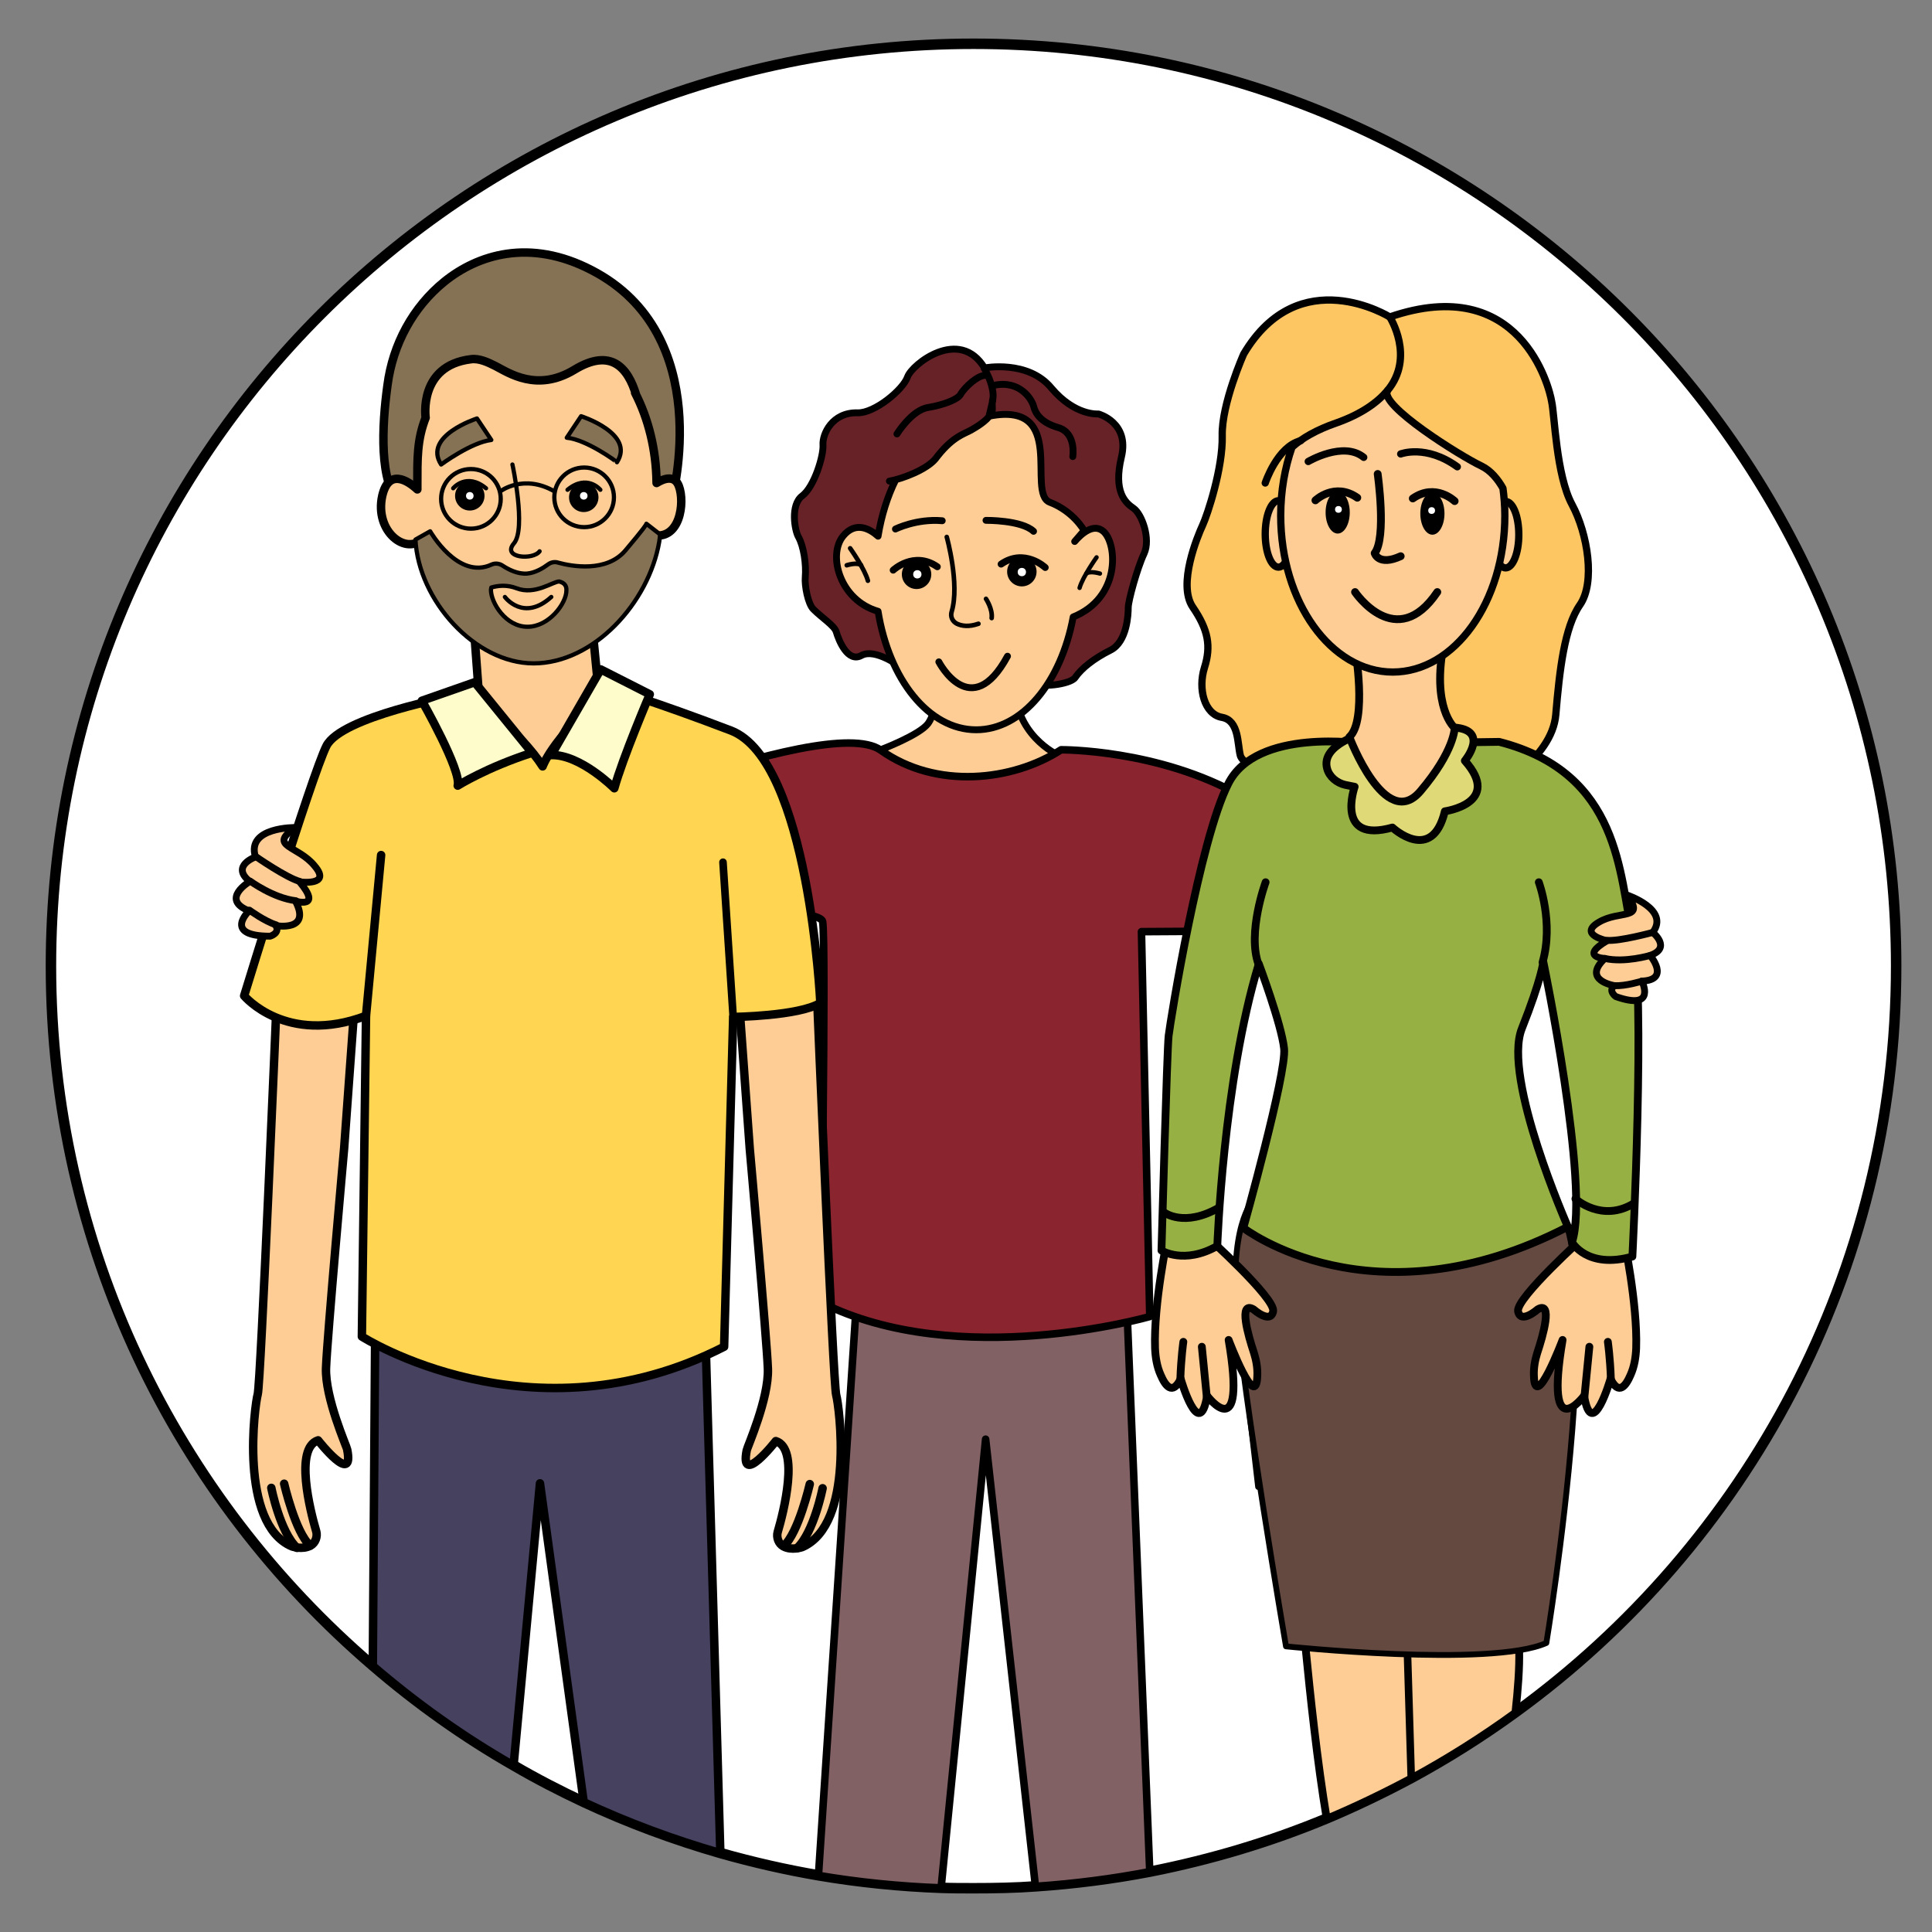 <?xml version="1.0" encoding="utf-8"?>
<!-- Generator: Adobe Illustrator 22.1.0, SVG Export Plug-In . SVG Version: 6.00 Build 0)  -->
<svg version="1.1" id="Слой_7" xmlns="http://www.w3.org/2000/svg" xmlns:xlink="http://www.w3.org/1999/xlink" x="0px" y="0px"
	 viewBox="0 0 512 512" style="enable-background:new 0 0 512 512;" xml:space="preserve">
<rect x="0" y="0" width="512" height="512" fill="#808080" stroke="none"/>
<style type="text/css">
	.st0{fill:#FFFFFF;stroke:#000000;stroke-width:2.775;stroke-linecap:round;stroke-linejoin:round;stroke-miterlimit:10;}
	.st1{fill:#FDCD95;stroke:#000000;stroke-width:1.818;stroke-linecap:round;stroke-linejoin:round;stroke-miterlimit:10;}
	.st2{fill:#662227;stroke:#000000;stroke-width:1.818;stroke-linecap:round;stroke-linejoin:round;stroke-miterlimit:10;}
	.st3{fill:none;stroke:#000000;stroke-width:1.818;stroke-linecap:round;stroke-linejoin:round;stroke-miterlimit:10;}
	.st4{fill:none;stroke:#000000;stroke-width:1.212;stroke-linecap:round;stroke-linejoin:round;stroke-miterlimit:10;}
	.st5{fill:#FFFFFF;}
	.st6{fill:none;stroke:#000000;stroke-width:1.148;stroke-linecap:round;stroke-linejoin:round;stroke-miterlimit:10;}
	.st7{fill:#816164;stroke:#000000;stroke-width:2;stroke-linecap:round;stroke-linejoin:round;stroke-miterlimit:10;}
	.st8{fill:#8A242E;stroke:#000000;stroke-width:2;stroke-linecap:round;stroke-linejoin:round;stroke-miterlimit:10;}
	.st9{fill:#FDCD95;stroke:#000000;stroke-width:2.064;stroke-linecap:round;stroke-linejoin:round;stroke-miterlimit:10;}
	.st10{fill:none;stroke:#000000;stroke-width:2;stroke-linecap:round;stroke-linejoin:round;stroke-miterlimit:10;}
	.st11{fill:#45415E;stroke:#000000;stroke-width:2.24;stroke-linecap:round;stroke-linejoin:round;stroke-miterlimit:10;}
	.st12{fill:#FDCD95;stroke:#000000;stroke-width:2.24;stroke-linecap:round;stroke-linejoin:round;stroke-miterlimit:10;}
	.st13{fill:none;stroke:#000000;stroke-width:2.24;stroke-linecap:round;stroke-linejoin:round;stroke-miterlimit:10;}
	.st14{fill:#FFD551;stroke:#000000;stroke-width:2.24;stroke-linecap:round;stroke-linejoin:round;stroke-miterlimit:10;}
	.st15{fill:#857154;stroke:#000000;stroke-width:2.24;stroke-linecap:round;stroke-linejoin:round;stroke-miterlimit:10;}
	.st16{fill:#857154;stroke:#000000;stroke-width:1.12;stroke-linecap:round;stroke-linejoin:round;stroke-miterlimit:10;}
	.st17{fill:#FDCD95;stroke:#000000;stroke-width:1.12;stroke-linecap:round;stroke-linejoin:round;stroke-miterlimit:10;}
	.st18{fill:none;stroke:#000000;stroke-width:1.12;stroke-linecap:round;stroke-linejoin:round;stroke-miterlimit:10;}
	.st19{fill:#FFFCCB;stroke:#000000;stroke-width:2.24;stroke-linecap:round;stroke-linejoin:round;stroke-miterlimit:10;}
	.st20{fill:none;stroke:#000000;stroke-width:2.019;stroke-linecap:round;stroke-linejoin:round;stroke-miterlimit:10;}
	.st21{fill:#FDCD95;stroke:#000000;stroke-width:1.722;stroke-linecap:round;stroke-linejoin:round;stroke-miterlimit:10;}
	.st22{fill:#634940;stroke:#000000;stroke-width:1.542;stroke-linecap:round;stroke-linejoin:round;stroke-miterlimit:10;}
	.st23{fill:none;stroke:#000000;stroke-width:2.064;stroke-linecap:round;stroke-linejoin:round;stroke-miterlimit:10;}
	.st24{fill:#FDC663;stroke:#000000;stroke-width:1.93;stroke-linecap:round;stroke-linejoin:round;stroke-miterlimit:10;}
	.st25{fill:#FDCD95;stroke:#000000;stroke-width:1.93;stroke-linecap:round;stroke-linejoin:round;stroke-miterlimit:10;}
	.st26{fill:#97B043;stroke:#000000;stroke-width:2.064;stroke-linecap:round;stroke-linejoin:round;stroke-miterlimit:10;}
	.st27{fill:#DFD977;stroke:#000000;stroke-width:2.064;stroke-linecap:round;stroke-linejoin:round;stroke-miterlimit:10;}
	.st28{fill:none;stroke:#000000;stroke-width:1.93;stroke-linecap:round;stroke-linejoin:round;stroke-miterlimit:10;}
</style>
<g>
	<path class="st0" d="M502.5,256c0,81.3-39.7,153.4-100.9,197.8c-8.8,6.4-18,12.2-27.6,17.4c-7.3,3.9-14.8,7.5-22.4,10.7
		c-14.9,6.2-30.6,10.9-46.8,14.1c-9.9,1.9-20,3.2-30.3,3.9c-5.4,0.4-10.9,0.5-16.4,0.5c-2.9,0-5.8,0-8.6-0.1
		c-11-0.4-21.9-1.5-32.5-3.3c-8.8-1.5-17.5-3.5-26-5.9c-12.5-3.6-24.6-8.1-36.2-13.5c-6.4-3-12.6-6.2-18.6-9.7
		c-13.3-7.6-25.8-16.5-37.3-26.4C46.6,396.7,13.5,330.2,13.5,256C13.5,121,123,11.6,258,11.6S502.5,121,502.5,256z"/>
	<g>
		<g>
			<g>
				<path class="st1" d="M247.9,177.7c0,0,1.2,9.8-2,14.1c-2.3,3-12.3,6.8-12.3,6.8l-8.3,8.3l30.1,11.2l17.5-1.7
					c0,0,8.3-4.7,8.3-5.3c0-0.6,0-10.6,0-10.6s-11.1-4.5-12.2-17.1v-8.5l-5.3,2.9l-7.1,0.9L247.9,177.7z"/>
				<path class="st2" d="M238.6,176.7c0,0-6.7-5-10.3-3s-6-3.9-6.7-6.3c-0.5-1.6-3.8-3.7-6-5.9c-1.5-1.4-2.4-6.4-2.2-8.5
					c0.3-3.4-0.4-8.2-1.8-10.7c-1-1.7-2.2-8.5,1-10.9c3.2-2.4,5.7-10.7,5.5-13.5c-0.2-2.8,2.4-8.7,9.2-8.5c4.5,0.1,12-6.1,13.2-9.5
					c1.2-3.4,13.8-13.3,20.4-2.4c0,0,11.5-2.2,17.7,5.3c6.3,7.5,12.5,6.9,12.5,6.9s8.3,2.2,6.1,11.4s1,12.1,3.2,13.6
					c2.2,1.5,4.6,8.1,2.8,12c-1.8,3.8-4.2,12.5-4.2,14.3s-0.3,9.1-4.7,11.3c-4.4,2.2-7.7,4.8-9.4,7.3c-1.3,1.8-9.7,2.8-10.3,1.2
					s-6.7,2-6.7,2s-2.4,3.4-3.6,3.8c-1.2,0.4-11.3,1-12.3,0c-1-1-8.7-3.6-8.9-4.2C242.8,181.8,238.6,176.7,238.6,176.7z"/>
				<path class="st1" d="M235.7,127.5c3.5-0.6,9.9-3.1,12.2-5.9c0.2-0.3,0.5-0.6,0.7-0.9c4-5,6.9-5.7,8.7-6.7
					c1.2-0.7,4.1-2.3,5.4-4.4c0.6-1,0-2.2,0.4-3.5l-1,4.2c21-4.2,9.8,20.4,16.1,22.8c6.3,2.4,9.1,7.5,9.1,7.5l-2.5,2.9
					c1.8-2.1,5.1-5,7.7-2.6c3.6,3.4,4.5,17.5-8.1,22.6c-3.2,17.3-13.5,29.9-25.7,29.9c-12.6,0-23.1-13.4-26-31.4
					c-10.1-2.9-13.4-14.8-9.3-19.9c3.4-4.2,7.3-1.8,9.3,0c0.9-5.5,2.5-10.6,4.7-15"/>
				<path class="st3" d="M284.3,121c0,0,1-6.3-3.9-7.7c-4.8-1.4-6.1-4-6.5-5.7c-0.5-1.8-3.6-6.9-10.4-5.5"/>
				<path class="st3" d="M237.3,140.2c0,0,5.6-2.8,12.4-2.2"/>
				<path class="st3" d="M261.3,137.9c0,0,9.4-0.1,12.6,2.9"/>
				<path class="st4" d="M250.9,142.3c0,0,3.5,12.5,1.3,19.8c-0.4,1.3,0.2,2.6,1.4,3.2c1.3,0.6,3.1,0.9,5.7,0"/>
				<path class="st4" d="M261.3,158.7c0,0,1.8,2.7,1.5,5.1"/>
				<circle cx="242.9" cy="152.2" r="3.9"/>
				<circle class="st5" cx="243.1" cy="152.2" r="1.1"/>
				<path class="st3" d="M236.7,151.1c0,0,5.5-5.2,11.7-0.9"/>
				<circle cx="270.8" cy="151.5" r="3.9"/>
				<path class="st3" d="M277,150.4c0,0-5.5-5.2-11.7-0.9"/>
				<circle class="st5" cx="270.8" cy="151.6" r="1.1"/>
				<path class="st4" d="M225.3,145.3c0,0,3.9,5.5,4.7,8.6"/>
				<path class="st4" d="M224.4,149.8c0,0,2.8-0.9,3.8,0"/>
				<path class="st6" d="M290.6,147.7c0,0-3.7,5.2-4.5,8.1"/>
				<path class="st6" d="M291.5,152c0,0-2.6-0.8-3.6,0"/>
				<path class="st3" d="M260.8,97.6c0,0,1.2,1.9,1.9,4.3c0.4,1.4,0.7,3,0.3,4.3"/>
				<path class="st3" d="M237.7,115c0,0,3.9-6.3,8.2-7c4.3-0.7,7.9-2.2,8.6-3.4c1.2-2.1,4.9-5.4,6.8-5.1"/>
				<path class="st3" d="M248.8,175.4c0,0,8.5,16.4,18.2-1.5"/>
			</g>
			<g>
				<path class="st7" d="M304.7,496c-9.9,1.9-20,3.2-30.3,3.9l-13.2-118.5l-11.8,118.9c-11-0.4-21.9-1.5-32.5-3.3l9.8-147.9l0.6-8.4
					l71-2.7l0.5,12.4L304.7,496z"/>
				<path class="st8" d="M134,225c0,0,84.6-36.7,99.4-26.2c14.7,10.5,35,8.2,47.8-0.1c0,0,25.8-0.2,47.8,12.3s83.4,33.4,83.4,33.4
					l-37.1,8.7l-40.5-6.4l-32.3,0.2l2.2,102c0,0-50.7,14.6-87.2-3.8c0,0,1.5-95.3,0.5-100.9c-1-5.6-85.8-4.9-85.8-4.9L134,225z"/>
			</g>
			<path class="st9" d="M401.6,453.9c-8.8,6.4-18,12.2-27.6,17.4c-7.3,3.9-14.8,7.5-22.4,10.7c-2.5-14.9-4.4-33-5.6-45.2
				c-0.8-8.3-1.2-13.9-1.2-13.9s49.2-8.1,56.2,5.9c1,1.9,1.4,4.9,1.6,8.6C402.7,441.9,402.3,447.6,401.6,453.9z"/>
			<polyline class="st10" points="374,471.3 373,438.4 372.7,431.1 			"/>
			<path class="st11" d="M190.9,491.1c-12.5-3.6-24.6-8.1-36.2-13.5l-11.6-84.5l-7,74.8c-13.3-7.6-25.8-16.5-37.3-26.4l0.6-85.3
				l0-7.2l87.4,1.5l0.3,8.6L190.9,491.1z"/>
			<g>
				<path class="st12" d="M73.3,265.6c0,0-4.2,101.1-5,103.9c-0.8,2.8-5,34.2,9,40.3c0,0,2.8,1,5-0.2c1.3-0.7,1.9-2.4,1.5-3.8
					c-1.6-5.4-5.8-22.1,0.5-24.1c0,0,9.7,12.4,7.7,2.4c-0.1-0.7-5.9-13.7-5.6-21.6s4.8-58.2,4.8-58.2l2.7-37.2L73.3,265.6z"/>
				<path class="st13" d="M71.9,394.3c0,0,2.3,11.7,6.8,15.9"/>
				<path class="st13" d="M75.3,393.2c0,0,3,13,6.9,16.4"/>
			</g>
			<g>
				<path class="st12" d="M216.6,265.8c0,0,4.2,101.1,5,103.9c0.8,2.8,5,34.2-9,40.3c0,0-2.8,1-5-0.2c-1.3-0.7-1.9-2.4-1.5-3.8
					c1.6-5.4,5.8-22.1-0.5-24.1c0,0-9.7,12.4-7.7,2.4c0.1-0.7,5.9-13.7,5.6-21.6c-0.3-7.8-4.8-58.2-4.8-58.2l-2.7-37.2L216.6,265.8z
					"/>
				<path class="st13" d="M218,394.4c0,0-2.3,11.7-6.8,15.9"/>
				<path class="st13" d="M214.6,393.3c0,0-3,13-6.9,16.4"/>
			</g>
			<path class="st14" d="M120.5,184.4c0,0-30.1,5.5-34,13.3c-3.9,7.8-21.8,66.2-21.8,66.2s11.1,13.3,32.3,5.3l-1.1,85
				c0,0,44.9,28.8,96,2.7l2.4-87.4c0,0,17.4-0.2,23.1-3.7c0,0-3-64.2-23.7-72.2c-20.7-7.9-31.2-10.9-31.2-10.9L120.5,184.4z"/>
			<path class="st12" d="M125.3,162.4l1.8,24.2c0,0,10.8,7.3,16.7,16.5c0,0,2.2-6.6,15-18.2l-2.2-22.5c0,0-9,5.7-12.9,5.9
				C139.7,168.4,125.3,163.7,125.3,162.4z"/>
			<path class="st15" d="M106.1,133.6l72-1.5c0,0,11.8-43.4-21.3-60.5c-16.5-8.6-30.3-4-39,3c-8.4,6.8-13.7,16.7-15.1,27.4
				C101.2,112.8,100.4,128,106.1,133.6z"/>
			<path class="st12" d="M168.6,104.7c-2.2-7.3-6.7-12.6-16.4-6.7c-9.9,6-17.4,0.8-20.9-1c-2-1-4.3-2.1-6.5-1.8
				c-14,1.7-12,15.5-12,15.5c-2.3,5.9-2.2,10.8-2.2,18c0,0.3,0,0.7,0,1c-2.6-2.4-7.6-5.6-9.3,1.7c-2.1,9.5,6.4,16,10.9,11.2
				c4.2,17.1,16.1,29.4,30.1,29.4c14.2,0,26.3-12.8,30.3-30.3v0c7.6,1.9,9-8.5,7.3-12.9c-1.1-2.9-3.8-2.1-5.9-0.8
				c-0.1-8.9-2.2-17.1-5.7-23.9c0,0,0,0,0,0"/>
			<path class="st16" d="M174.9,141.6l-3.6-2.8c0-0.1,0,0,0,0l0,0c0,0.2-0.7,1.3-5.5,7c-5,6-14.3,4.3-17.9,3.3
				c-0.9-0.3-1.9-0.1-2.7,0.5c-1.2,0.9-3.3,2.2-5.5,2.4c-2.5,0.2-5-1.1-6.5-2.1c-0.9-0.6-2-0.7-2.9-0.3c-8.9,4.2-16.3-8.8-16.3-8.8
				l-3.9,2.2c0.8,16.1,15.8,32.8,31.3,32.8c15.9,0,30.5-16,33.3-32.2C174.8,142.9,174.9,142.3,174.9,141.6z"/>
			<path class="st17" d="M148.2,154.1c-1.7,0-6.4,3.7-11.3,1.8c-2.6-1-5-0.7-6.7-0.2c0,0.2-0.1,0.4-0.1,0.6c0,3.4,3.9,9.8,9.7,9.8
				c5.7,0,10.3-6.2,10.3-9.6C150.2,155.1,149.4,154.4,148.2,154.1L148.2,154.1"/>
			<path class="st16" d="M130.2,116.6l-3.8-5.7c0,0-14.4,4.6-9.5,12.2C116.9,123.1,124.9,117.2,130.2,116.6z"/>
			<path class="st16" d="M150.2,116l3.8-5.7c0,0,14.4,4.6,9.5,12.2C163.5,122.4,155.5,116.5,150.2,116z"/>
			<circle class="st18" cx="124.8" cy="132.2" r="7.9"/>
			<circle class="st18" cx="154.8" cy="131.8" r="7.9"/>
			<circle cx="124.5" cy="131.4" r="3.9"/>
			<circle class="st5" cx="124.5" cy="131.4" r="1"/>
			<path class="st18" d="M120.1,129.4c0,0,3.5-4.3,8.7,0"/>
			<circle cx="154.7" cy="131.8" r="3.9"/>
			<path class="st18" d="M159.1,129.8c0,0-3.5-4.3-8.7,0"/>
			<circle class="st5" cx="154.7" cy="131.4" r="1"/>
			<path class="st18" d="M135.8,123.1c0,0,3.7,17,0.4,20.9s5.1,4.5,6.8,2.1"/>
			<path class="st18" d="M132.6,130.2c0,0,6.1-4.7,14.3,0"/>
			<path class="st18" d="M133.8,158.2c0,0,4.9,6.7,12.3,0"/>
			<path class="st19" d="M125.8,180.8l-14,4.9c0,0,10.6,18.6,9.5,22.5c0,0,7.6-4.8,19.7-8.7L125.8,180.8z"/>
			<path class="st19" d="M159.2,177.4l13,6.6c0,0-7.2,16.9-9.4,24.9c0,0-9-9-16.7-8.8L159.2,177.4z"/>
			<line class="st13" x1="101" y1="226.6" x2="97" y2="269.2"/>
			<line class="st20" x1="191.6" y1="228.5" x2="194.3" y2="269.5"/>
			<path class="st21" d="M331.2,374.2l2.3,19.8h14.6c0,0-3.7-21.2-6-24.4S331.2,374.2,331.2,374.2z"/>
			<g>
				<path class="st22" d="M332.6,317.5c0,0-6.5,5.3-5,28.4c1.5,22.1,13.2,90.4,13.2,90.4s54.3,5.7,69-0.9c0,0,18.3-110.5,0-118.5
					c-18.3-7.9-48.6-7.2-48.6-7.2L332.6,317.5z"/>
				<g>
					<path class="st9" d="M309.4,328.1c0,0-3.7,17.3-3.3,29.2c0.1,2.4,0.5,4.9,1.5,7.1c1.2,2.8,3.1,5.5,5.3,1c0,0,4.9,17,7,4.5
						c0,0,10.6,14.1,5.7-14.8c0,0,7.3,19.4,7.6,9.5c0.1-2.1-0.3-4.2-0.9-6.1c-1.5-4.5-4.2-13.9-0.1-11.5c0,0,4.5,4,5.2,0.5
						c0.6-3.5-17.9-20.1-17.9-20.1L309.4,328.1z"/>
					<path class="st23" d="M313.6,355.6c0,0-0.6,4.1-0.8,9.9"/>
					<line class="st23" x1="318.5" y1="356.9" x2="319.8" y2="370.1"/>
				</g>
				<g>
					<path class="st9" d="M430.3,328.1c0,0,3.7,17.3,3.3,29.2c-0.1,2.4-0.5,4.9-1.5,7.1c-1.2,2.8-3.1,5.5-5.3,1c0,0-4.9,17-7,4.5
						c0,0-10.6,14.1-5.7-14.8c0,0-7.3,19.4-7.6,9.5c-0.1-2.1,0.3-4.2,0.9-6.1c1.5-4.5,4.2-13.9,0.1-11.5c0,0-4.5,4-5.2,0.5
						c-0.6-3.5,17.9-20.1,17.9-20.1L430.3,328.1z"/>
					<path class="st23" d="M426.1,355.6c0,0,0.6,4.1,0.8,9.9"/>
					<line class="st23" x1="421.2" y1="356.9" x2="419.9" y2="370.1"/>
				</g>
				<path class="st24" d="M368.3,84c0,0-24-15-38.7,9.8c0,0-5.9,13.2-5.7,21.7s-3.9,20.9-5.2,23.7c-1.3,2.8-6.7,15.7-2.6,21.7
					s4.9,10.3,3.1,16s0,12.4,4.6,13.2c4.6,0.8,4.1,7,4.9,10.1c0.8,3.1,11.1,6.2,11.1,6.2h34.3l20.9,3.4c0,0,16.3-8.5,17.3-20.4
					c1-11.9,2.3-23.2,6.4-29.1s2.1-18.8-2.1-26.6s-4.6-23.8-5.4-27.3C410.6,102.6,402.9,72.1,368.3,84z"/>
				<ellipse class="st25" cx="338.8" cy="141.5" rx="3.5" ry="8.8"/>
				<path class="st26" d="M361.4,197.1c0,0-28.4-4.4-35.9,10.6c-7.6,15-15.3,62.6-15.8,66.8c-0.4,3.1-1.9,56.9-1.9,56.9
					s6,3.8,14.8-1.2c0,0,1.5-43.5,11-74.8c0,0,6,16,6.7,22.5c0.7,6.5-10.8,47.5-10.8,47.5s34.2,26.5,86-0.3c0,0-17.4-39.4-12.2-52.5
					c5.2-13.1,5.7-17.7,5.7-17.7s12.4,59.7,7.6,74.3c0,0,4,7.2,16,3.8c0,0,3.6-70.5,0-85.6c-3.6-15.1-2.9-42.5-35.3-50.8
					L361.4,197.1z"/>
				<path class="st23" d="M335.4,233.8c0,0-4.9,13.3-1.9,21.7"/>
				<path class="st23" d="M407.8,233.8c0,0,4,10.7,1,21.2"/>
				<path class="st23" d="M308.5,321.3c0,0,5.3,4.1,14.6-1.3"/>
				<path class="st23" d="M417.5,317.7c0,0,7,6.4,15.5,1.2"/>
				<path class="st27" d="M361.7,194.2c0,0-11.8,3-10,9.5c0.6,2.2,2.6,3.8,4.8,4.3l2.5,0.5c0,0-5.3,15.1,10,10.8
					c0,0,10.5,9.8,13.9-4.3c0,0,15.3-2.1,5.3-13.4c0,0,6.7-8.1-2.8-8.8l-22.1,2.4L361.7,194.2z"/>
				<ellipse class="st25" cx="399" cy="141.7" rx="3.5" ry="8.8"/>
				<path class="st9" d="M359.1,171.7c0,0,3.3,19.3-1.5,23.6c0,0,9.5,25.3,18.8,14.4c9.1-10.7,9.1-16.8,9.1-16.8s-6.3-5.3-2.8-22.7
					L359.1,171.7z"/>
				<path class="st25" d="M398.8,136.6c0,22.9-13.3,41.5-29.7,41.5c-16.4,0-29.7-18.6-29.7-41.5c0-6.5,1.1-12.6,3-18.1v0h0
					c2.7-2.4,6.5-4.6,11.7-6.4c6.8-2.4,11-5.5,13.6-8.6c-2.4,3.8,19.4,17.4,24.9,20c2.5,1.2,4.4,3.6,5.7,5.9
					C398.6,131.7,398.8,134.1,398.8,136.6z"/>
				<path class="st28" d="M368.3,84c0,0,6.8,10.6-0.6,19.5"/>
				<path class="st28" d="M335.3,128c0,0,3.2-9.7,9.4-11.2"/>
				<path class="st28" d="M346.7,122.3c0,0,9.3-5.5,14.7-1.1"/>
				<path class="st28" d="M371.2,120.3c0,0,6.7-2.6,15,3.4"/>
				<ellipse cx="354.5" cy="135.8" rx="3.2" ry="5.6"/>
				<circle class="st5" cx="354.7" cy="135" r="0.9"/>
				<path class="st23" d="M348.6,132.6c0,0,5.1-4.9,11.1-0.7"/>
				<ellipse cx="379.6" cy="136.1" rx="3.2" ry="5.6"/>
				<circle class="st5" cx="379.4" cy="135.3" r="0.9"/>
				<path class="st23" d="M385.5,132.8c0,0-5.1-4.9-11.1-0.7"/>
				<path class="st23" d="M365.1,125.6c0,0,2.4,16.9-0.8,21c0,0,1,3.5,6.9,0.8"/>
				<path class="st23" d="M359.1,156.9c0,0,10.9,16.2,21.8,0"/>
			</g>
		</g>
		<g>
			<path class="st1" d="M78.3,219.3c0,0-13.1-0.2-10.6,7.8c0,0-6.7,2.4-1.5,6.5c0,0-8,4.7-0.2,7.8c0,0-7.1,6.7,5.6,6.7
				c0,0,2.7-0.8,1.5-2.8c0,0,9.5,1.7,5.2-6.5c0,0,7.2,2.2,1.1-5.1c0,0,8.6,1.2,4-4.2C79,224,70.8,224.4,78.3,219.3z"/>
			<path class="st1" d="M66.1,241.2c0,0,4.1,3,7.1,3.9"/>
			<path class="st1" d="M66.3,233.5c0,0,6.1,4.5,12.1,5.2"/>
			<path class="st1" d="M67.8,227c0,0,8.2,5.7,11.7,6.6"/>
		</g>
		<g>
			<path class="st1" d="M431.2,237.2c0,0,11.4,3.8,6.8,9.9c0,0,5.1,4.1-0.7,6.1c0,0,5.5,6.5-2.2,6.8c0,0,4.1,8-6.9,4.1
				c0,0-2.1-1.5-0.4-2.9c0,0-8.7-1.4-2.5-7.2c0,0-6.9-0.3,0.6-4.7c0,0-7.8-1.6-2.2-4.9C429.2,241.1,436.2,244,431.2,237.2z"/>
			<path class="st1" d="M435.2,260c0,0-4.5,1.4-7.3,1.2"/>
			<path class="st1" d="M437.3,253.2c0,0-6.7,2-12,0.8"/>
			<path class="st1" d="M438,247.1c0,0-8.8,2.4-12.1,2.1"/>
		</g>
	</g>
</g>
</svg>

